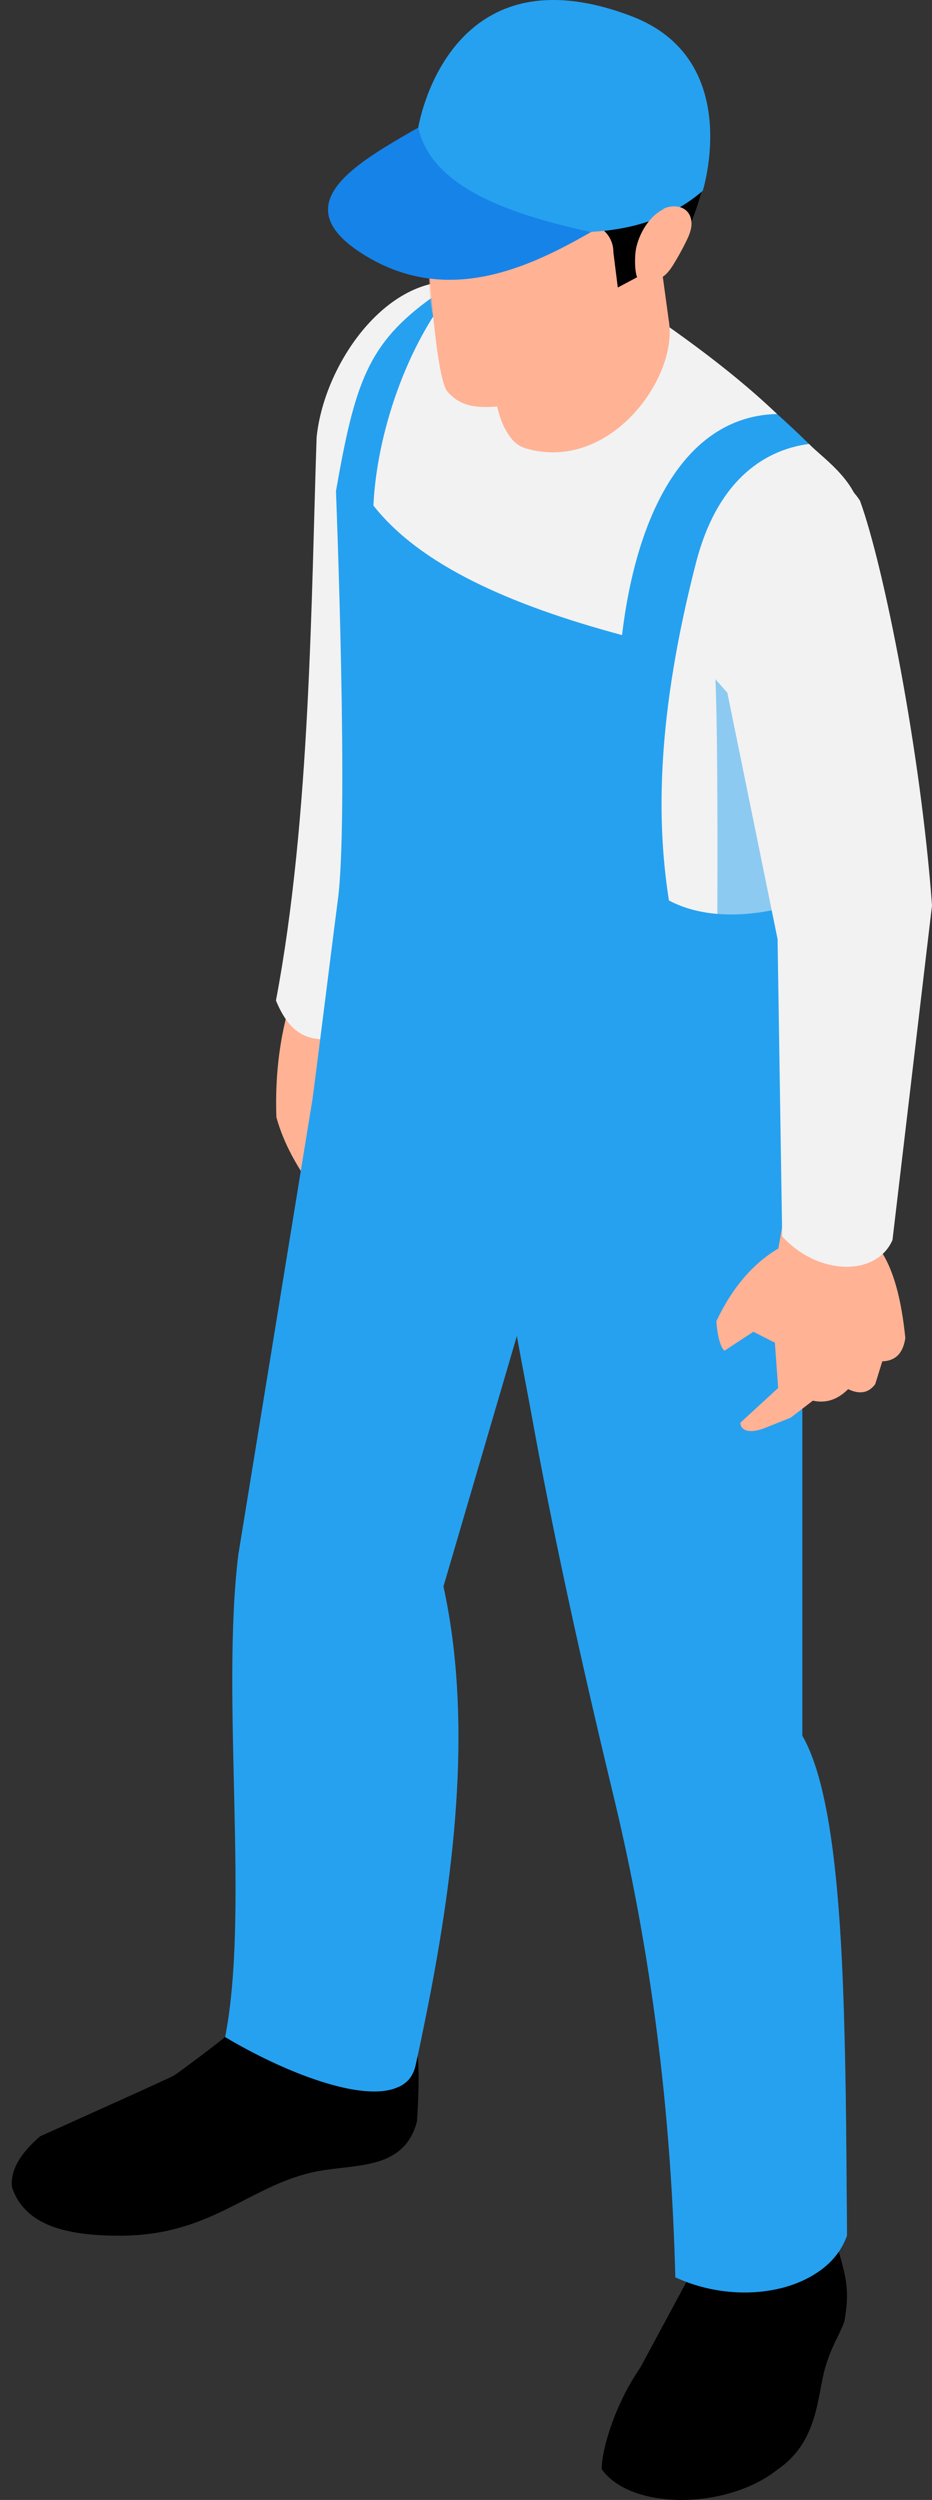 <svg width="69" height="185" viewBox="0 0 69 185" fill="none" xmlns="http://www.w3.org/2000/svg">
<rect x="0" y="0" width="69" height="185" fill="#333333" stroke="none"/>
<path d="M26.611 68.088L26.427 71.809C27.62 73.612 27.606 75.672 26.881 77.888L26.342 81.253L26.867 83.242C26.739 84.591 26.072 84.705 25.205 84.364L26.015 85.4L28.06 87.701L30.148 88.639C31.028 89.249 30.801 89.562 30.162 89.789C30.588 90.485 30.276 90.868 29.594 91.11L27.762 90.087C27.847 90.954 27.392 91.607 26.583 91.01L23.317 88.156C22.024 86.437 21.002 84.634 20.462 82.674C20.348 79.393 20.746 76.226 21.811 73.186L21.513 68.571L26.611 68.074V68.088Z" fill="#FFB294"/>
<path d="M33.254 36.218L25.741 76.808C23.597 77.007 21.765 77.305 20.43 74.038C23 60.504 23.043 43.915 23.441 32.355C24.023 26.674 29.036 19.743 34.731 20.978L33.254 36.218Z" fill="#F2F2F2"/>
<path d="M30.115 149.325C31.095 150.618 31.095 153.614 30.867 157.009C29.944 160.431 26.706 160.162 23.937 160.602C18.597 161.44 15.941 165.459 8.825 165.445C4.593 165.445 1.781 164.536 0.886 161.852C0.758 160.616 1.483 159.366 2.974 158.088C2.974 158.088 12.66 153.742 12.916 153.572C13.171 153.401 17.503 150.234 17.588 149.893C17.674 149.552 19.264 142.125 19.264 142.125H29.703L30.115 149.311V149.325Z" fill="black"/>
<path d="M16.667 150.745C20.97 153.316 26.835 155.645 29.463 154.452C30.145 154.168 30.599 153.629 30.77 152.819C31.039 151.626 31.281 150.433 31.522 149.24C33.823 137.85 34.917 126.971 32.829 117.398L38.126 99.333L38.268 98.85L39.447 94.802L39.589 94.32C39.689 83.313 35.115 79.322 27.162 80.401C26.708 80.472 26.253 80.543 25.77 80.643C25.43 80.699 25.06 80.785 24.705 80.87C24.194 80.998 23.683 81.14 23.143 81.296L22.106 87.659L17.647 115.027C16.34 125.621 18.485 141.514 16.667 150.745Z" fill="#26A1F0"/>
<g style="mix-blend-mode:multiply" opacity="0.5">
<path d="M29.462 154.452C30.144 154.168 30.599 153.629 30.769 152.819C31.039 151.626 31.28 150.433 31.522 149.24C33.823 137.85 34.916 126.971 32.828 117.398L38.126 99.333L38.268 98.85C38.552 100.469 39.063 103.082 39.276 104.261C39.504 105.497 39.731 106.747 39.972 108.011L40.611 96.279L39.447 94.802L32.09 85.514C32.232 87.176 32.317 88.837 32.36 90.528C32.53 99.191 31.38 108.224 29.462 117.512C32.232 126.715 30.812 140.619 29.462 154.452Z" fill="#26A1F0"/>
</g>
<path d="M61.759 165.53C62.725 168.612 62.909 169.507 62.512 171.793C62.057 173.001 61.589 173.54 61.091 175.216C60.495 177.276 60.594 180.727 57.512 182.786C53.848 185.683 46.775 185.811 44.546 182.729C44.546 181.224 45.54 177.9 47.4 175.216L50.993 168.541L50.766 162.278L61.091 160.005L61.759 165.516V165.53Z" fill="black"/>
<path d="M26.875 77.887C26.875 78.739 26.989 79.577 27.16 80.401C27.259 80.87 27.372 81.338 27.515 81.807C28.452 85.074 30.383 87.985 32.358 90.527C34.743 93.624 37.229 96.151 38.124 98.055C38.166 98.268 38.209 98.538 38.266 98.85C38.55 100.469 39.061 103.082 39.274 104.261C39.501 105.497 39.729 106.747 39.97 108.011C41.504 116.049 43.407 124.571 45.552 133.447C48.463 145.704 49.713 157.307 49.997 168.527C53.732 170.245 58.106 169.919 60.706 168.03C61.643 167.362 62.339 166.482 62.708 165.431C62.665 160.431 62.651 155.361 62.523 150.603C62.282 140.733 61.586 132.226 59.399 128.448V79.009L54.826 78.47L52.113 78.157L35.411 76.211L33.65 76.013L32.713 75.899L28.608 75.43L26.875 77.887Z" fill="#26A1F0"/>
<path d="M23.14 81.296L27.515 81.807L55.621 85.074L59.399 85.514C59.399 84.818 60.123 70.076 60.123 69.664L60.919 59.268L61.046 57.564L62.708 35.749C57.638 30.253 51.772 25.495 45.168 21.404L31.946 22.044C27.245 25.424 26.279 28.307 24.873 36.345C24.873 36.345 25.839 60.745 25.001 66.682C24.944 67.051 23.211 80.898 23.14 81.296Z" fill="#26A1F0"/>
<path d="M27.646 37.41C31.084 41.799 37.744 44.767 46.053 46.997C47.132 37.907 50.782 30.792 57.528 30.636C53.807 27.085 49.419 24.046 44.988 21.092L33.981 20.836C29.99 25.438 27.874 32.34 27.646 37.41Z" fill="#F2F2F2"/>
<path d="M49.525 66.639C52.323 68.116 56.03 67.875 59.424 66.767L61.2 59.041L63.671 37.695C63.202 35.38 60.788 33.789 59.893 32.852C56.357 33.32 53.033 35.791 51.528 41.643C48.616 52.948 48.588 60.717 49.525 66.639Z" fill="#F2F2F2"/>
<g style="mix-blend-mode:multiply" opacity="0.5">
<path d="M53.036 76.907C53.349 79.038 53.633 93.183 50.735 100.441C53.178 106.945 53.874 114.473 53.633 129.101C59.129 137.225 60.492 151.754 60.706 168.03C61.643 167.362 62.339 166.482 62.708 165.431C62.665 160.431 62.651 155.361 62.523 150.603C62.282 140.733 61.586 132.226 59.399 128.448V85.5C59.399 84.818 60.123 70.076 60.123 69.664L60.919 59.268L52.965 50.264C53.249 56.399 53.05 76.865 53.05 76.907H53.036Z" fill="#26A1F0"/>
</g>
<path d="M37.4 31.73C37.769 32.468 38.266 32.994 38.919 33.178C45.14 35.01 50.239 27.923 49.514 23.734C48.932 19.43 48.591 17.101 48.591 17.101L36.562 20.07C36.562 20.07 36.434 21.192 36.363 22.796C36.249 25.495 36.278 29.557 37.386 31.744L37.4 31.73Z" fill="#FFB294"/>
<g style="mix-blend-mode:multiply" opacity="0.5">
<path d="M37.406 31.73C38.002 32.142 38.656 32.383 39.38 32.383C45.061 32.383 46.879 21.674 46.879 21.674L36.383 22.782C36.27 25.481 36.298 29.543 37.406 31.73Z" fill="#FFB294"/>
</g>
<path d="M47.666 19.189C47.666 19.189 46.359 24.387 44.03 26.645C41.701 28.889 37.994 30.011 36.574 30.096C35.153 30.181 34.046 30.039 33.123 28.974C32.199 27.895 31.645 17.996 31.645 17.996C31.674 14.175 31.731 13.011 32.185 10.88C32.853 7.742 35.125 0.782 44.271 2.046C48.688 2.657 51.415 5.867 51.983 9.744C52.438 12.826 49.967 18.322 49.967 18.322L47.651 19.203L47.666 19.189Z" fill="#FFB294"/>
<g style="mix-blend-mode:multiply" opacity="0.5">
<path d="M35.256 26.077C40.937 26.077 46.859 15.07 46.859 15.07L31.933 13.948C31.578 22.029 31.322 26.077 35.242 26.077H35.256Z" fill="#FFB294"/>
</g>
<path d="M50.084 18.962L45.738 21.277L45.412 18.678C45.426 17.442 44.389 16.434 43.139 16.533C41.051 16.689 37.856 16.576 34.788 15.07C31.877 13.636 31.365 11.69 31.365 11.69C29.903 6.052 37.33 1.706 42.926 1.89C49.729 2.118 52.47 6.677 52.484 10.71C52.484 14.374 50.056 18.962 50.056 18.962H50.084Z" fill="black"/>
<path d="M36.049 14.104C38.492 15.511 41.29 16.505 44.017 17.016C43.931 17.059 43.86 17.116 43.775 17.158C39.216 19.785 33.322 22.541 27.343 19.09C20.796 15.312 26.122 12.23 30.681 9.602C30.78 9.546 30.879 9.503 30.979 9.446C31.859 11.037 33.564 12.684 36.049 14.119V14.104Z" fill="#1683E9"/>
<path d="M43.776 17.158C47.369 16.959 50.025 15.851 52.027 14.119C52.027 14.119 55.109 4.376 46.744 1.195C33.081 -4.004 30.965 9.446 30.965 9.446C31.917 13.664 37.172 15.752 43.762 17.172L43.776 17.158Z" fill="#26A1F0"/>
<path d="M49.115 15.454C49.712 15.155 50.55 15.198 50.948 15.738C51.175 16.036 51.232 16.448 51.175 16.817C51.118 17.186 50.962 17.541 50.791 17.882C50.507 18.465 50.181 19.047 49.84 19.601C49.556 20.055 49.201 20.524 48.689 20.652C48.164 20.78 47.525 21.149 47.241 20.68C46.957 20.212 46.985 18.962 47.084 18.422C47.312 17.286 48.05 16.008 49.115 15.482V15.454Z" fill="#FFB294"/>
<path d="M65.52 87.659L65.023 92.288C66.159 93.822 66.741 96.194 67.025 99.02C66.855 100.157 66.287 100.711 65.321 100.739L64.796 102.429C64.313 103.082 63.645 103.21 62.793 102.798C61.955 103.636 61.075 103.849 60.18 103.65L58.532 104.914L56.743 105.625C55.55 106.136 54.825 105.894 54.811 105.284L57.609 102.713L57.368 99.361L55.777 98.552L54.627 99.305L53.633 99.958C53.121 99.475 53.036 97.771 53.036 97.771C54.172 95.356 55.692 93.538 57.623 92.388L58.632 86.75L65.534 87.687L65.52 87.659Z" fill="#FFB294"/>
<path d="M63.674 37.07C65.435 41.899 68.176 55.689 69 67.008L66.074 91.763C64.91 94.447 60.606 94.447 57.908 91.493L57.567 69.494L53.448 49.298C51.474 40.734 60.067 31.389 63.688 37.084L63.674 37.07Z" fill="#F2F2F2"/>
</svg>
